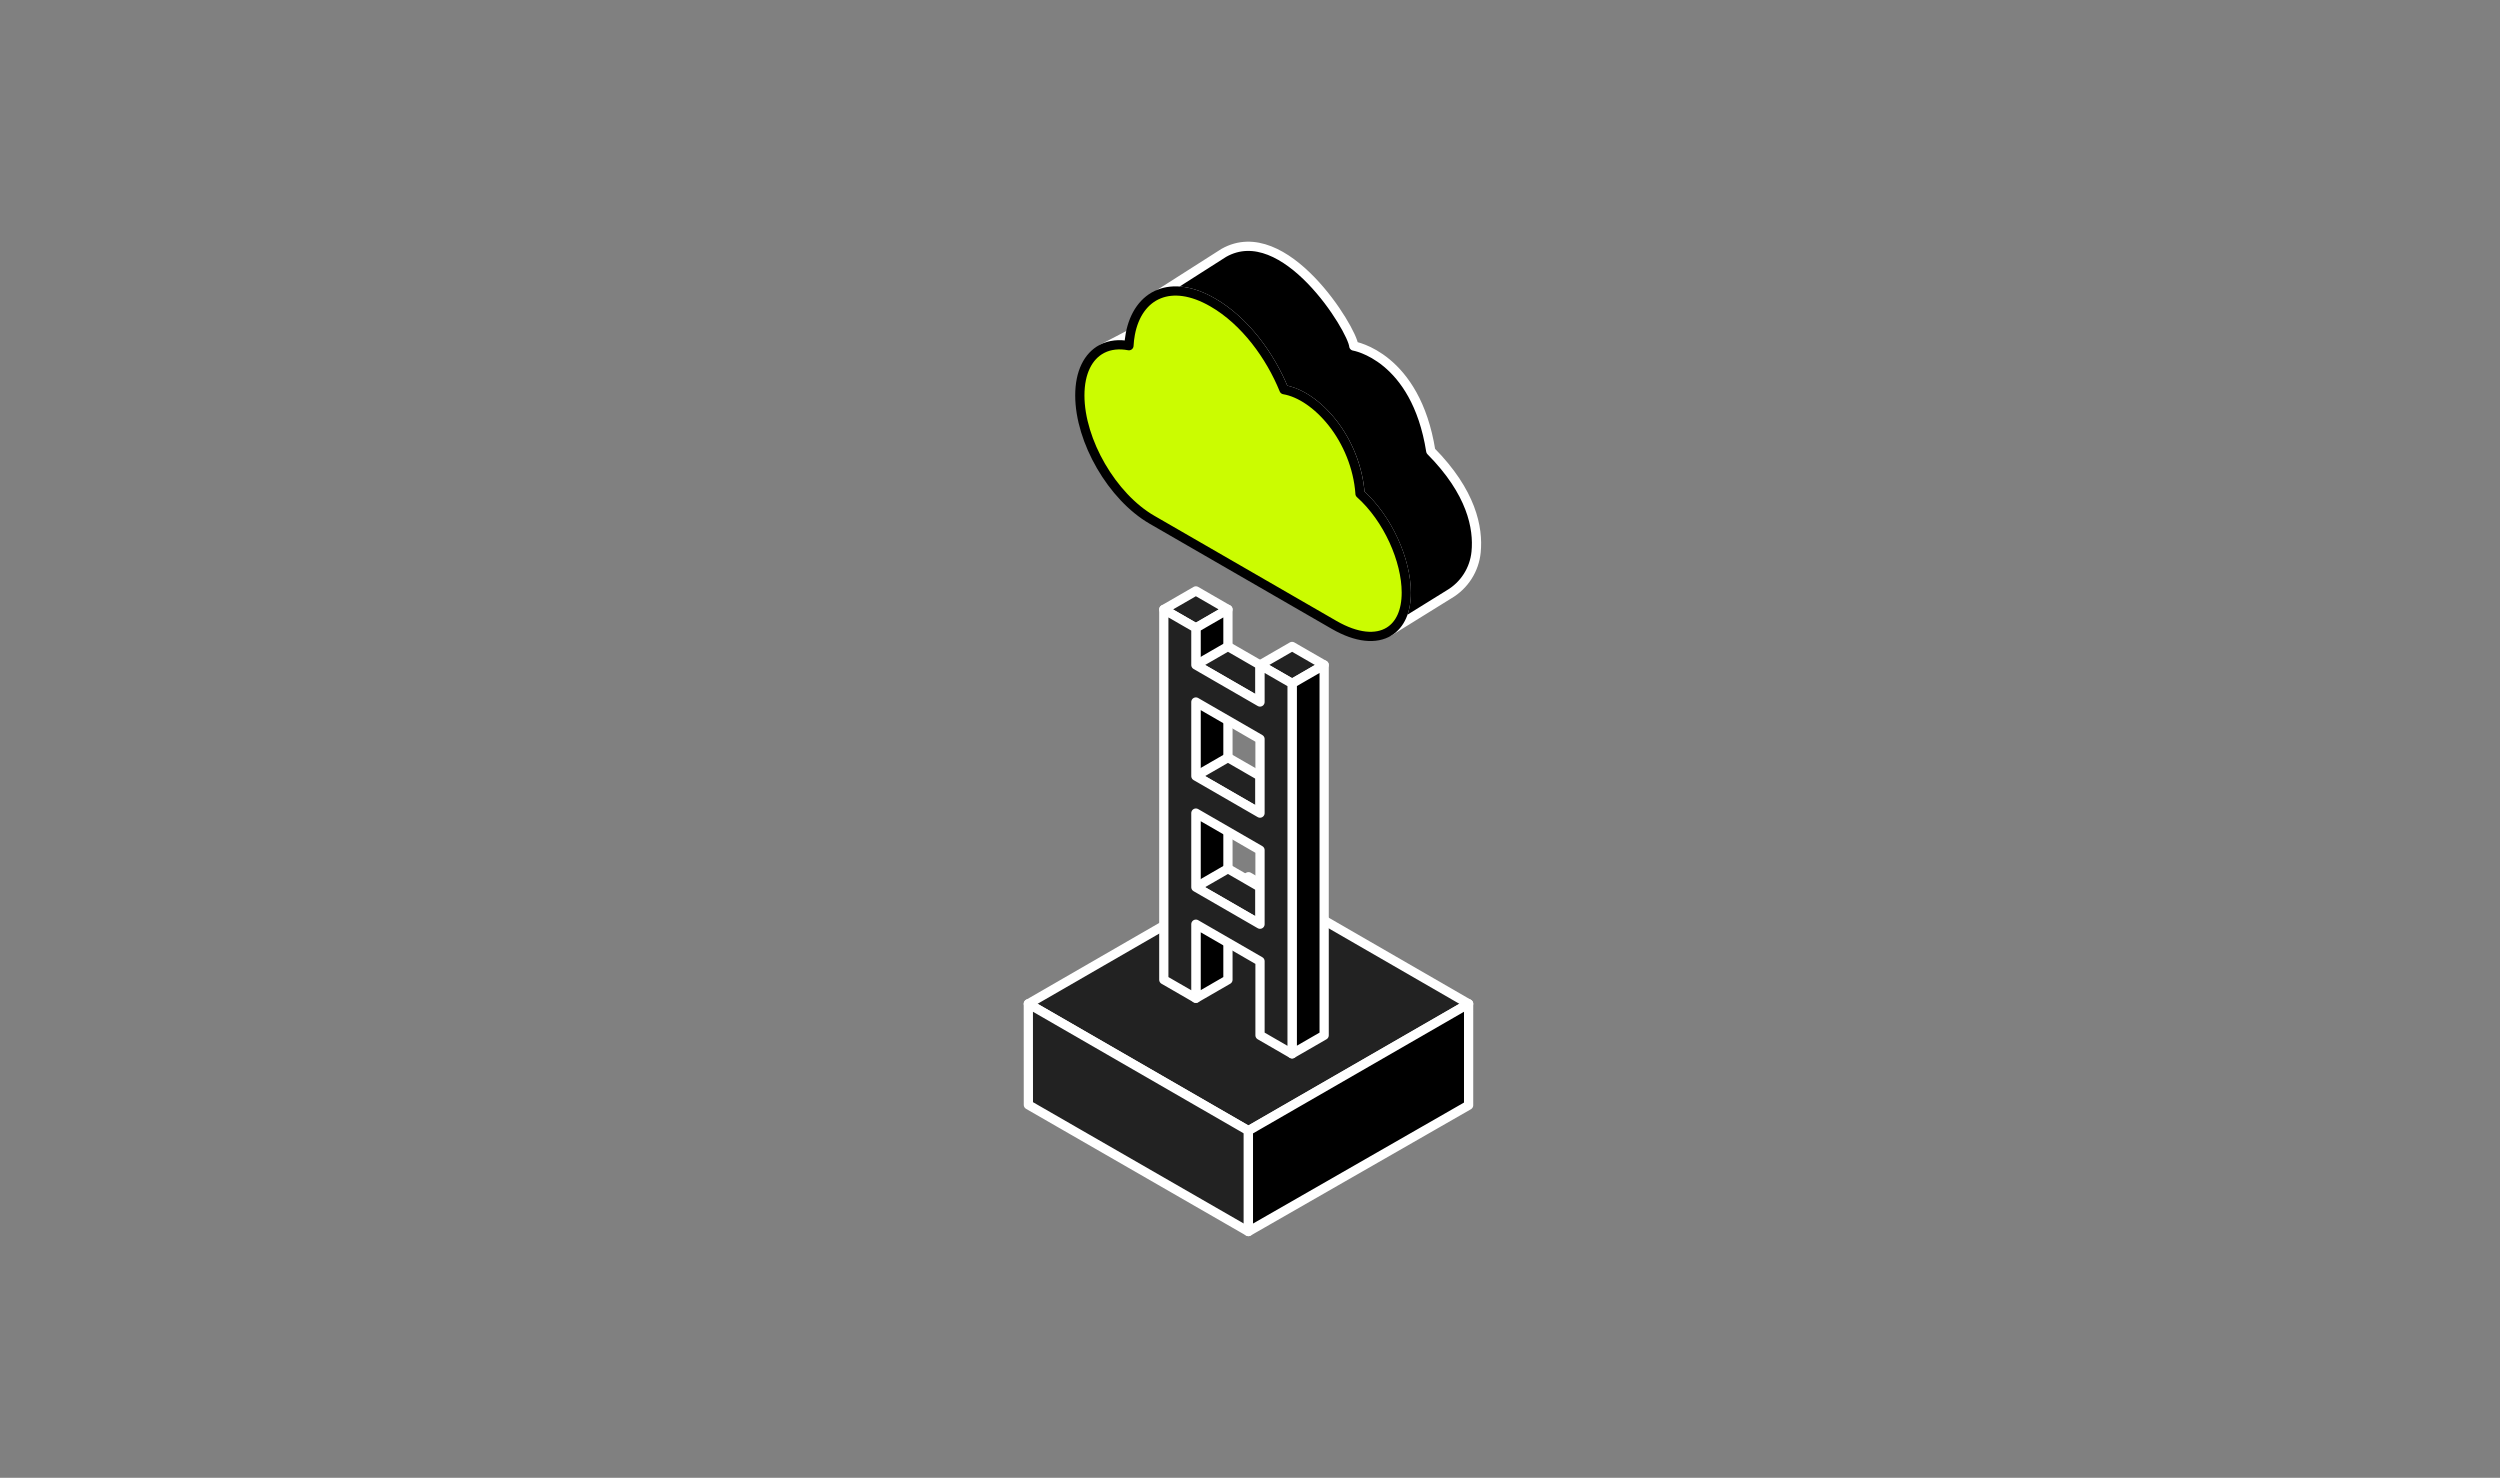 <svg width="406" height="240" viewBox="0 0 406 240" fill="none" xmlns="http://www.w3.org/2000/svg">
<rect x="0" y="0" width="406" height="240" fill="#808080" stroke="none"/>
<path d="M202.74 183.64L167 163.02L202.757 142.379L238.506 163.02L202.74 183.64Z" fill="#222222" stroke="white" stroke-width="1.5" stroke-linejoin="round"/>
<path d="M202.74 200L167.009 179.427L167 163.01L202.74 183.63V200Z" fill="#222222" stroke="white" stroke-width="1.5" stroke-linejoin="round"/>
<path d="M215.043 107.991L209.835 110.998L204.626 107.991L209.835 104.985L215.043 107.991Z" fill="#222222" stroke="white" stroke-width="1.5" stroke-linejoin="round"/>
<path d="M199.419 98.97L194.211 101.977L189.002 98.97L194.211 95.964L199.419 98.97Z" fill="#222222" stroke="white" stroke-width="1.5" stroke-linejoin="round"/>
<path d="M209.836 110.998V171.136L215.043 168.13V107.991L209.836 110.998Z" fill="black" stroke="white" stroke-width="1.5" stroke-linejoin="round"/>
<path d="M194.211 101.978V162.115L199.418 159.109V98.97L194.211 101.978Z" fill="black" stroke="white" stroke-width="1.5" stroke-linejoin="round"/>
<path d="M204.628 107.991V114.006L194.211 107.991L199.418 104.985L204.628 107.991Z" fill="#222222" stroke="white" stroke-width="1.5" stroke-linejoin="round"/>
<path d="M204.628 126.033V132.048L194.211 126.033L199.418 123.027L204.628 126.033Z" fill="#222222" stroke="white" stroke-width="1.5" stroke-linejoin="round"/>
<path d="M204.628 144.075V150.088L194.211 144.075L199.418 141.067L204.628 144.075Z" fill="#222222" stroke="white" stroke-width="1.5" stroke-linejoin="round"/>
<path d="M204.626 107.991V114.004L194.211 107.991V101.978L189.002 98.972V159.109L194.211 162.115V150.088L204.626 156.102V168.13L209.834 171.141V110.998L204.626 107.991ZM204.626 150.091L194.211 144.078V132.046L204.626 138.06V150.091ZM204.626 132.049L194.211 126.037V114.006L204.626 120.02V132.049Z" fill="#222222" stroke="white" stroke-width="1.5" stroke-linejoin="round"/>
<path d="M202.739 183.63V200L238.503 179.491L238.505 163.01L202.739 183.63Z" fill="black" stroke="white" stroke-width="1.5" stroke-linejoin="round"/>
<path d="M183.564 54.262C183.448 54.885 183.374 55.514 183.342 56.147C181.722 55.846 180.271 56.021 179.057 56.615L183.564 54.262Z" fill="black" stroke="white" stroke-width="1.5" stroke-linejoin="round"/>
<path d="M239.72 89.644C239.583 91.056 239.113 92.415 238.349 93.611C237.585 94.806 236.549 95.804 235.325 96.521L225.624 102.539C227.371 101.439 228.377 99.267 228.377 96.25C228.377 91.01 225.392 84.218 220.866 80.179C220.866 80.165 220.866 80.153 220.866 80.139C220.866 80.125 220.866 80.125 220.866 80.118C220.562 75.878 218.815 71.733 216.383 68.665C214.025 65.683 211.132 63.73 208.522 63.288C206.302 57.833 202.233 52.171 196.944 49.117C193.549 47.157 190.569 46.836 188.269 47.746L198.75 41.064C208.625 35.488 219.631 53.511 219.854 56.196C219.854 56.196 229.911 57.817 232.357 73.242C238.984 79.934 240.102 85.729 239.72 89.644Z" fill="black" stroke="white" stroke-width="1.5" stroke-linejoin="round"/>
<path d="M228.384 96.243C228.384 99.267 227.373 101.439 225.631 102.532L225.579 102.565C223.482 103.855 220.357 103.613 216.67 101.489L187.079 84.405C180.624 80.677 175.364 71.612 175.364 64.214C175.364 60.456 176.722 57.853 178.905 56.687L179.055 56.608C180.27 56.007 181.728 55.836 183.341 56.142C183.373 55.509 183.447 54.88 183.562 54.257C184.163 51.034 185.833 48.7 188.267 47.741C190.567 46.831 193.548 47.152 196.942 49.112C202.233 52.166 206.3 57.827 208.52 63.283C211.13 63.725 214.023 65.678 216.381 68.66C218.813 71.734 220.56 75.873 220.864 80.112C220.864 80.112 220.864 80.126 220.864 80.133C220.864 80.14 220.864 80.16 220.864 80.174C225.395 84.211 228.384 91.006 228.384 96.243Z" fill="#CBFC01" stroke="black" stroke-width="1.5" stroke-linejoin="round"/>
</svg>

